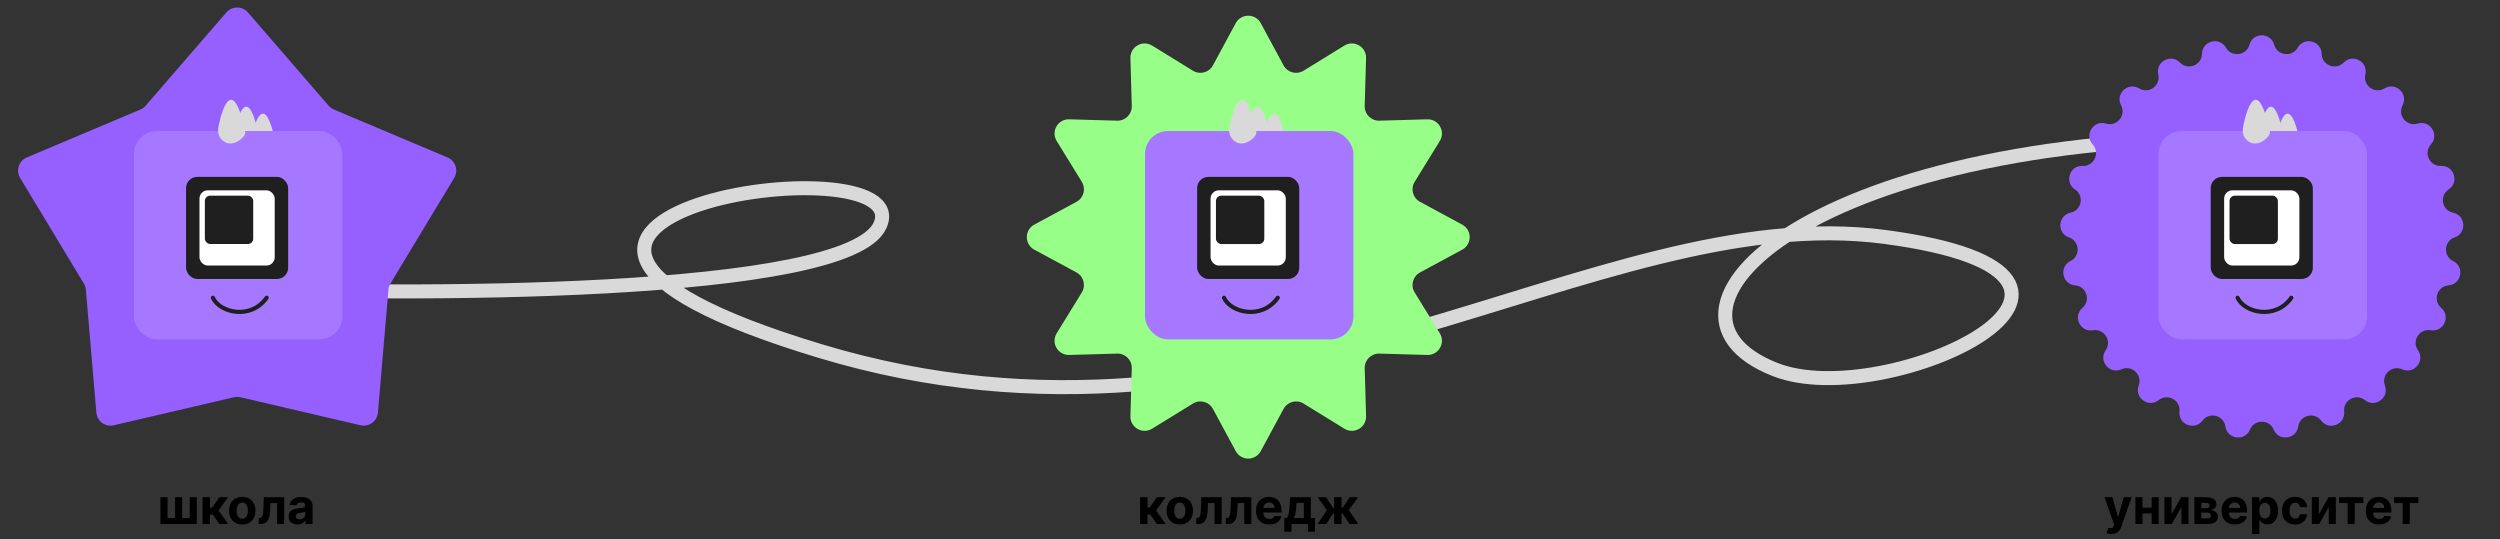 <?xml version="1.0" encoding="UTF-8"?> <svg xmlns="http://www.w3.org/2000/svg" width="654" height="141" viewBox="0 0 654 141" fill="none"><rect x="0" y="0" width="654" height="141" fill="#333333" stroke="none"/><path d="M52 75.189C107.839 77.502 221.652 77.502 230.192 58.995C240.867 35.86 97.985 56.681 214.59 91.845C331.195 127.01 416.808 51.815 493.176 61.995C569.544 72.174 493.707 108.136 464.435 96.695C424.198 80.967 478.183 31.697 603 36.324" stroke="#D9D9D9" stroke-width="3.665"></path><path d="M59.223 3.25C60.708 1.535 63.367 1.535 64.852 3.25L85.974 27.652C86.347 28.084 86.815 28.424 87.341 28.646L117.076 41.193C119.166 42.075 119.988 44.605 118.815 46.546L102.134 74.175C101.839 74.664 101.661 75.214 101.612 75.782L98.868 107.939C98.675 110.199 96.523 111.763 94.314 111.248L62.883 103.921C62.327 103.791 61.748 103.791 61.192 103.921L29.761 111.248C27.552 111.763 25.4 110.199 25.207 107.939L22.463 75.782C22.414 75.214 22.236 74.664 21.941 74.175L5.26 46.546C4.087 44.605 4.909 42.075 6.999 41.193L36.734 28.646C37.26 28.424 37.728 28.084 38.101 27.652L59.223 3.25Z" fill="#965FFF"></path><path d="M67.628 34.978C65.021 23.101 62.625 28.639 61.498 33.995C61.287 34.997 61.354 36.091 61.988 36.895C63.981 39.423 66.851 37.353 67.576 36.056C67.756 35.734 67.707 35.338 67.628 34.978Z" fill="#D9D9D9"></path><path d="M71.991 36.796C69.384 24.919 66.989 30.457 65.861 35.813C65.65 36.815 65.718 37.909 66.352 38.713C68.344 41.242 71.214 39.172 71.939 37.875C72.12 37.553 72.07 37.157 71.991 36.796Z" fill="#D9D9D9"></path><rect x="35.04" y="34.273" width="54.514" height="54.514" rx="5.997" fill="#A678FF"></rect><rect x="48.671" y="46.271" width="26.712" height="26.712" rx="2.938" fill="#1F1F1F"></rect><rect x="52.182" y="49.786" width="19.683" height="19.683" rx="2.165" fill="white"></rect><rect x="53.589" y="51.182" width="12.653" height="12.653" rx="1.392" fill="#1F1F1F"></rect><path d="M55.697 77.899C57.454 81.765 65.538 83.804 69.756 77.899" stroke="#1F1F1F" stroke-width="1.09" stroke-linecap="round" stroke-linejoin="round"></path><path d="M64.071 34.042C61.138 20.68 58.443 26.911 57.175 32.937C56.937 34.064 57.013 35.294 57.726 36.199C59.968 39.044 63.197 36.715 64.013 35.255C64.215 34.893 64.16 34.448 64.071 34.042Z" fill="#D9D9D9"></path><path d="M41.975 130.076H43.829V135.534H45.801V130.076H47.656V135.534H49.628V130.076H51.482V137.074H41.975V130.076ZM52.987 137.074V130.076H54.927V132.792H55.474L57.378 130.076H59.656L57.182 133.548L59.684 137.074H57.378L55.652 134.591H54.927V137.074H52.987ZM63.377 137.21C62.669 137.21 62.057 137.06 61.541 136.759C61.028 136.456 60.632 136.034 60.352 135.493C60.073 134.949 59.933 134.319 59.933 133.602C59.933 132.88 60.073 132.248 60.352 131.707C60.632 131.164 61.028 130.741 61.541 130.441C62.057 130.137 62.669 129.985 63.377 129.985C64.085 129.985 64.695 130.137 65.208 130.441C65.725 130.741 66.123 131.164 66.402 131.707C66.681 132.248 66.821 132.88 66.821 133.602C66.821 134.319 66.681 134.949 66.402 135.493C66.123 136.034 65.725 136.456 65.208 136.759C64.695 137.06 64.085 137.21 63.377 137.21ZM63.386 135.707C63.708 135.707 63.977 135.616 64.192 135.434C64.408 135.249 64.571 134.996 64.68 134.678C64.792 134.359 64.849 133.996 64.849 133.589C64.849 133.182 64.792 132.819 64.68 132.5C64.571 132.181 64.408 131.929 64.192 131.744C63.977 131.558 63.708 131.466 63.386 131.466C63.061 131.466 62.788 131.558 62.566 131.744C62.347 131.929 62.182 132.181 62.069 132.5C61.96 132.819 61.906 133.182 61.906 133.589C61.906 133.996 61.96 134.359 62.069 134.678C62.182 134.996 62.347 135.249 62.566 135.434C62.788 135.616 63.061 135.707 63.386 135.707ZM67.673 137.074L67.664 135.534H67.896C68.06 135.534 68.201 135.495 68.32 135.416C68.441 135.334 68.542 135.201 68.621 135.019C68.7 134.837 68.762 134.596 68.807 134.295C68.853 133.991 68.883 133.618 68.898 133.174L69.012 130.076H74.333V137.074H72.484V131.602H70.757L70.648 133.739C70.621 134.325 70.549 134.829 70.434 135.252C70.321 135.674 70.165 136.02 69.965 136.29C69.764 136.558 69.523 136.755 69.24 136.882C68.958 137.01 68.63 137.074 68.256 137.074H67.673ZM77.833 137.206C77.387 137.206 76.989 137.128 76.64 136.974C76.29 136.816 76.014 136.583 75.811 136.277C75.61 135.967 75.51 135.581 75.51 135.119C75.51 134.731 75.581 134.404 75.724 134.14C75.867 133.876 76.061 133.663 76.307 133.502C76.553 133.341 76.832 133.22 77.145 133.138C77.461 133.056 77.792 132.998 78.138 132.965C78.545 132.922 78.873 132.883 79.123 132.846C79.371 132.807 79.552 132.749 79.665 132.673C79.777 132.597 79.833 132.485 79.833 132.336V132.309C79.833 132.02 79.742 131.797 79.56 131.639C79.381 131.481 79.126 131.402 78.794 131.402C78.445 131.402 78.167 131.479 77.961 131.634C77.754 131.786 77.618 131.978 77.551 132.208L75.756 132.063C75.847 131.637 76.026 131.27 76.293 130.96C76.561 130.647 76.905 130.407 77.328 130.24C77.753 130.07 78.245 129.985 78.804 129.985C79.192 129.985 79.564 130.031 79.92 130.122C80.278 130.213 80.595 130.354 80.872 130.546C81.151 130.737 81.371 130.983 81.532 131.284C81.693 131.581 81.774 131.938 81.774 132.354V137.074H79.933V136.103H79.879C79.766 136.322 79.616 136.515 79.428 136.682C79.239 136.846 79.013 136.975 78.749 137.069C78.485 137.16 78.179 137.206 77.833 137.206ZM78.389 135.867C78.674 135.867 78.927 135.81 79.145 135.698C79.364 135.583 79.535 135.428 79.66 135.233C79.784 135.039 79.847 134.819 79.847 134.573V133.83C79.786 133.87 79.703 133.906 79.596 133.94C79.493 133.97 79.376 133.999 79.246 134.026C79.115 134.05 78.984 134.073 78.854 134.094C78.723 134.113 78.605 134.129 78.498 134.145C78.27 134.178 78.072 134.231 77.901 134.304C77.731 134.377 77.599 134.476 77.505 134.6C77.411 134.722 77.364 134.873 77.364 135.056C77.364 135.32 77.46 135.522 77.651 135.662C77.845 135.798 78.091 135.867 78.389 135.867Z" fill="black"></path><path d="M323.266 6.061C324.672 3.457 328.409 3.457 329.816 6.061L335.779 17.102C336.796 18.984 339.185 19.624 341.006 18.503L351.691 11.923C354.212 10.371 357.448 12.239 357.364 15.198L357.008 27.742C356.948 29.879 358.697 31.628 360.834 31.568L373.378 31.212C376.337 31.128 378.205 34.364 376.653 36.885L370.073 47.57C368.952 49.391 369.592 51.78 371.474 52.797L382.514 58.76C385.119 60.167 385.119 63.904 382.515 65.31L371.474 71.274C369.592 72.29 368.952 74.68 370.073 76.501L376.653 87.186C378.205 89.706 376.337 92.942 373.378 92.858L360.834 92.503C358.697 92.442 356.948 94.191 357.008 96.329L357.364 108.872C357.448 111.831 354.212 113.7 351.691 112.147L341.006 105.568C339.185 104.446 336.796 105.086 335.779 106.968L329.816 118.009C328.409 120.613 324.672 120.613 323.266 118.009L317.302 106.968C316.286 105.086 313.896 104.446 312.075 105.568L301.39 112.147C298.87 113.699 295.634 111.831 295.718 108.872L296.073 96.329C296.134 94.191 294.385 92.442 292.247 92.503L279.703 92.858C276.745 92.942 274.876 89.706 276.428 87.186L283.008 76.501C284.13 74.68 283.489 72.29 281.608 71.274L270.567 65.31C267.963 63.904 267.963 60.167 270.567 58.76L281.608 52.797C283.489 51.78 284.13 49.391 283.008 47.57L276.428 36.885C274.876 34.364 276.745 31.128 279.703 31.212L292.247 31.568C294.385 31.628 296.134 29.879 296.073 27.742L295.718 15.198C295.634 12.239 298.87 10.371 301.39 11.923L312.075 18.503C313.896 19.624 316.286 18.984 317.302 17.102L323.266 6.061Z" fill="#97FE88"></path><path d="M332.129 34.978C329.522 23.101 327.127 28.639 325.999 33.995C325.788 34.997 325.856 36.091 326.49 36.895C328.483 39.423 331.352 37.353 332.078 36.056C332.258 35.734 332.208 35.338 332.129 34.978Z" fill="#D9D9D9"></path><path d="M336.493 36.796C333.885 24.919 331.49 30.457 330.363 35.813C330.152 36.815 330.219 37.909 330.853 38.713C332.846 41.242 335.716 39.172 336.441 37.875C336.621 37.553 336.572 37.157 336.493 36.796Z" fill="#D9D9D9"></path><rect x="299.542" y="34.273" width="54.514" height="54.514" rx="5.997" fill="#A678FF"></rect><rect x="313.172" y="46.271" width="26.712" height="26.712" rx="2.938" fill="#1F1F1F"></rect><rect x="316.684" y="49.786" width="19.683" height="19.683" rx="2.165" fill="white"></rect><rect x="318.09" y="51.189" width="12.653" height="12.653" rx="1.392" fill="#1F1F1F"></rect><path d="M320.199 77.899C321.956 81.765 330.04 83.804 334.258 77.899" stroke="#1F1F1F" stroke-width="1.09" stroke-linecap="round" stroke-linejoin="round"></path><path d="M328.572 34.042C325.639 20.68 322.945 26.911 321.676 32.937C321.439 34.064 321.515 35.294 322.228 36.199C324.47 39.044 327.698 36.715 328.514 35.255C328.717 34.893 328.661 34.448 328.572 34.042Z" fill="#D9D9D9"></path><path d="M298.245 137.074V130.076H300.186V132.792H300.732L302.637 130.076H304.914L302.441 133.548L304.942 137.074H302.637L300.91 134.591H300.186V137.074H298.245ZM308.635 137.21C307.928 137.21 307.316 137.06 306.799 136.759C306.286 136.456 305.89 136.034 305.61 135.493C305.331 134.949 305.191 134.319 305.191 133.602C305.191 132.88 305.331 132.248 305.61 131.707C305.89 131.164 306.286 130.741 306.799 130.441C307.316 130.137 307.928 129.985 308.635 129.985C309.343 129.985 309.953 130.137 310.467 130.441C310.983 130.741 311.381 131.164 311.66 131.707C311.94 132.248 312.079 132.88 312.079 133.602C312.079 134.319 311.94 134.949 311.66 135.493C311.381 136.034 310.983 136.456 310.467 136.759C309.953 137.06 309.343 137.21 308.635 137.21ZM308.644 135.707C308.966 135.707 309.235 135.616 309.451 135.434C309.666 135.249 309.829 134.996 309.938 134.678C310.051 134.359 310.107 133.996 310.107 133.589C310.107 133.182 310.051 132.819 309.938 132.5C309.829 132.181 309.666 131.929 309.451 131.744C309.235 131.558 308.966 131.466 308.644 131.466C308.319 131.466 308.046 131.558 307.824 131.744C307.606 131.929 307.44 132.181 307.328 132.5C307.218 132.819 307.164 133.182 307.164 133.589C307.164 133.996 307.218 134.359 307.328 134.678C307.44 134.996 307.606 135.249 307.824 135.434C308.046 135.616 308.319 135.707 308.644 135.707ZM312.931 137.074L312.922 135.534H313.154C313.318 135.534 313.46 135.495 313.578 135.416C313.7 135.334 313.8 135.201 313.879 135.019C313.958 134.837 314.02 134.596 314.066 134.295C314.111 133.991 314.142 133.618 314.157 133.174L314.271 130.076H319.592V137.074H317.742V131.602H316.015L315.906 133.739C315.879 134.325 315.807 134.829 315.692 135.252C315.58 135.674 315.423 136.02 315.223 136.29C315.022 136.558 314.781 136.755 314.498 136.882C314.216 137.01 313.888 137.074 313.514 137.074H312.931ZM320.686 137.074L320.677 135.534H320.909C321.073 135.534 321.215 135.495 321.333 135.416C321.454 135.334 321.555 135.201 321.634 135.019C321.713 134.837 321.775 134.596 321.82 134.295C321.866 133.991 321.896 133.618 321.912 133.174L322.025 130.076H327.346V137.074H325.497V131.602H323.77L323.661 133.739C323.634 134.325 323.562 134.829 323.447 135.252C323.334 135.674 323.178 136.02 322.978 136.29C322.777 136.558 322.536 136.755 322.253 136.882C321.971 137.01 321.643 137.074 321.269 137.074H320.686ZM332.04 137.21C331.32 137.21 330.701 137.065 330.181 136.773C329.665 136.479 329.267 136.062 328.988 135.525C328.708 134.984 328.568 134.345 328.568 133.607C328.568 132.887 328.708 132.255 328.988 131.712C329.267 131.168 329.66 130.745 330.168 130.441C330.678 130.137 331.276 129.985 331.962 129.985C332.424 129.985 332.854 130.06 333.252 130.208C333.653 130.354 334.002 130.574 334.299 130.869C334.6 131.164 334.834 131.534 335.001 131.981C335.168 132.424 335.252 132.943 335.252 133.539V134.072H329.343V132.869H333.425C333.425 132.59 333.364 132.342 333.243 132.126C333.121 131.911 332.953 131.742 332.737 131.621C332.524 131.496 332.277 131.434 331.994 131.434C331.7 131.434 331.439 131.502 331.211 131.639C330.986 131.773 330.81 131.953 330.682 132.181C330.555 132.406 330.489 132.656 330.486 132.933V134.076C330.486 134.422 330.55 134.722 330.678 134.974C330.808 135.226 330.992 135.42 331.229 135.557C331.466 135.693 331.747 135.762 332.072 135.762C332.287 135.762 332.485 135.731 332.664 135.671C332.843 135.61 332.997 135.519 333.124 135.397C333.252 135.276 333.349 135.127 333.416 134.951L335.211 135.069C335.119 135.501 334.933 135.877 334.65 136.199C334.371 136.518 334.009 136.767 333.566 136.946C333.126 137.122 332.617 137.21 332.04 137.21ZM335.971 139.124V135.534H336.509C336.664 135.437 336.788 135.282 336.883 135.069C336.98 134.857 337.059 134.606 337.119 134.318C337.183 134.029 337.232 133.718 337.265 133.384C337.302 133.047 337.334 132.706 337.361 132.363L337.543 130.076H342.91V135.534H343.994V139.124H342.144V137.074H337.867V139.124H335.971ZM338.441 135.534H341.078V131.571H339.192L339.119 132.363C339.068 133.11 338.993 133.745 338.896 134.268C338.799 134.787 338.647 135.209 338.441 135.534ZM344.669 137.074L347.116 133.434L344.683 130.076H346.897L348.715 132.814H349.015V130.076H350.956V132.814H351.248L353.065 130.076H355.279L352.851 133.434L355.293 137.074H353.029L351.229 134.34H350.956V137.074H349.015V134.34H348.742L346.933 137.074H344.669Z" fill="black"></path><path d="M588.454 11.695C589.362 8.412 594.018 8.412 594.927 11.695C595.722 14.569 599.59 15.058 601.075 12.472C602.771 9.517 607.281 10.675 607.344 14.081C607.4 17.063 611.025 18.498 613.106 16.362C615.484 13.923 619.564 16.166 618.778 19.481C618.09 22.382 621.244 24.674 623.792 23.123C626.701 21.352 630.095 24.539 628.51 27.554C627.122 30.194 629.607 33.198 632.46 32.329C635.719 31.337 638.214 35.268 635.928 37.794C633.928 40.005 635.588 43.533 638.567 43.401C641.97 43.251 643.409 47.678 640.567 49.557C638.079 51.202 638.81 55.031 641.728 55.644C645.062 56.345 645.354 60.991 642.135 62.104C639.316 63.078 639.071 66.969 641.746 68.289C644.8 69.797 643.928 74.37 640.533 74.647C637.56 74.89 636.356 78.597 638.618 80.541C641.202 82.761 639.219 86.973 635.862 86.397C632.923 85.893 630.834 89.185 632.541 91.63C634.492 94.423 631.524 98.01 628.415 96.617C625.694 95.398 622.852 98.067 623.898 100.859C625.093 104.049 621.326 106.786 618.662 104.664C616.329 102.806 612.912 104.684 613.231 107.649C613.595 111.036 609.266 112.75 607.213 110.032C605.415 107.652 601.639 108.622 601.21 111.573C600.721 114.944 596.102 115.528 594.789 112.384C593.64 109.633 589.741 109.633 588.592 112.384C587.279 115.528 582.66 114.944 582.17 111.573C581.741 108.622 577.965 107.652 576.168 110.032C574.115 112.75 569.786 111.036 570.15 107.649C570.468 104.684 567.052 102.806 564.719 104.664C562.054 106.786 558.288 104.049 559.483 100.859C560.529 98.067 557.687 95.398 554.965 96.617C551.856 98.01 548.889 94.423 550.839 91.63C552.547 89.185 550.458 85.893 547.519 86.397C544.161 86.973 542.179 82.761 544.763 80.541C547.025 78.597 545.82 74.89 542.848 74.647C539.453 74.37 538.58 69.797 541.635 68.289C544.309 66.969 544.065 63.078 541.246 62.104C538.026 60.991 538.319 56.345 541.652 55.644C544.571 55.031 545.301 51.202 542.814 49.557C539.972 47.678 541.411 43.251 544.814 43.401C547.793 43.533 549.453 40.005 547.452 37.794C545.167 35.268 547.662 31.337 550.921 32.329C553.773 33.198 556.259 30.194 554.871 27.554C553.285 24.539 556.679 21.352 559.589 23.123C562.136 24.674 565.29 22.382 564.603 19.481C563.817 16.166 567.897 13.923 570.275 16.362C572.356 18.498 575.981 17.063 576.037 14.081C576.1 10.675 580.609 9.517 582.306 12.472C583.791 15.058 587.659 14.569 588.454 11.695Z" fill="#965FFF"></path><path d="M597.281 34.978C594.674 23.101 592.279 28.639 591.151 33.995C590.94 34.997 591.008 36.091 591.642 36.895C593.635 39.423 596.504 37.353 597.23 36.056C597.41 35.734 597.36 35.338 597.281 34.978Z" fill="#D9D9D9"></path><path d="M601.645 36.796C599.037 24.919 596.642 30.457 595.515 35.813C595.304 36.815 595.371 37.909 596.005 38.713C597.998 41.242 600.868 39.172 601.593 37.875C601.773 37.553 601.724 37.157 601.645 36.796Z" fill="#D9D9D9"></path><rect x="564.694" y="34.273" width="54.514" height="54.514" rx="5.997" fill="#A678FF"></rect><rect x="578.324" y="46.271" width="26.712" height="26.712" rx="2.938" fill="#1F1F1F"></rect><rect x="581.836" y="49.786" width="19.683" height="19.683" rx="2.165" fill="white"></rect><rect x="583.242" y="51.189" width="12.653" height="12.653" rx="1.392" fill="#1F1F1F"></rect><path d="M585.351 77.899C587.108 81.765 595.192 83.804 599.409 77.899" stroke="#1F1F1F" stroke-width="1.09" stroke-linecap="round" stroke-linejoin="round"></path><path d="M593.724 34.042C590.791 20.68 588.097 26.911 586.828 32.937C586.591 34.064 586.667 35.294 587.38 36.199C589.622 39.044 592.85 36.715 593.666 35.255C593.869 34.893 593.813 34.448 593.724 34.042Z" fill="#D9D9D9"></path><path d="M552.307 139.698C552.061 139.698 551.83 139.678 551.614 139.639C551.402 139.602 551.226 139.555 551.086 139.497L551.523 138.049C551.751 138.119 551.956 138.157 552.138 138.163C552.323 138.169 552.483 138.126 552.617 138.035C552.753 137.944 552.864 137.789 552.949 137.57L553.063 137.274L550.553 130.076H552.594L554.042 135.215H554.115L555.578 130.076H557.632L554.913 137.83C554.782 138.207 554.604 138.535 554.38 138.814C554.158 139.097 553.877 139.314 553.537 139.466C553.197 139.62 552.787 139.698 552.307 139.698ZM563.495 132.801V134.327H559.842V132.801H563.495ZM560.48 130.076V137.074H558.625V130.076H560.48ZM564.712 130.076V137.074H562.871V130.076H564.712ZM568.072 134.514L570.591 130.076H572.504V137.074H570.655V132.623L568.144 137.074H566.217V130.076H568.072V134.514ZM574.06 137.074V130.076H577.044C577.906 130.076 578.588 130.24 579.089 130.568C579.591 130.896 579.841 131.363 579.841 131.967C579.841 132.347 579.7 132.662 579.417 132.915C579.135 133.167 578.743 133.337 578.242 133.425C578.661 133.455 579.018 133.551 579.313 133.712C579.61 133.87 579.837 134.075 579.991 134.327C580.149 134.579 580.228 134.858 580.228 135.165C580.228 135.563 580.122 135.905 579.909 136.19C579.7 136.476 579.392 136.694 578.985 136.846C578.581 136.998 578.087 137.074 577.504 137.074H574.06ZM575.869 135.621H577.504C577.774 135.621 577.985 135.557 578.137 135.429C578.292 135.299 578.37 135.121 578.37 134.896C578.37 134.647 578.292 134.451 578.137 134.309C577.985 134.166 577.774 134.094 577.504 134.094H575.869V135.621ZM575.869 132.956H577.085C577.279 132.956 577.445 132.928 577.581 132.874C577.721 132.816 577.827 132.734 577.9 132.628C577.976 132.521 578.014 132.395 578.014 132.249C578.014 132.034 577.928 131.865 577.755 131.744C577.581 131.622 577.345 131.561 577.044 131.561H575.869V132.956ZM584.64 137.21C583.921 137.21 583.301 137.065 582.782 136.773C582.265 136.479 581.868 136.062 581.588 135.525C581.309 134.984 581.169 134.345 581.169 133.607C581.169 132.887 581.309 132.255 581.588 131.712C581.868 131.168 582.261 130.745 582.768 130.441C583.278 130.137 583.877 129.985 584.563 129.985C585.025 129.985 585.454 130.06 585.852 130.208C586.253 130.354 586.602 130.574 586.9 130.869C587.201 131.164 587.435 131.534 587.602 131.981C587.769 132.424 587.852 132.943 587.852 133.539V134.072H581.944V132.869H586.025C586.025 132.59 585.965 132.342 585.843 132.126C585.722 131.911 585.553 131.742 585.337 131.621C585.125 131.496 584.877 131.434 584.595 131.434C584.3 131.434 584.039 131.502 583.811 131.639C583.587 131.773 583.41 131.953 583.283 132.181C583.155 132.406 583.09 132.656 583.087 132.933V134.076C583.087 134.422 583.151 134.722 583.278 134.974C583.409 135.226 583.593 135.42 583.83 135.557C584.066 135.693 584.347 135.762 584.672 135.762C584.888 135.762 585.085 135.731 585.265 135.671C585.444 135.61 585.597 135.519 585.725 135.397C585.852 135.276 585.949 135.127 586.016 134.951L587.811 135.069C587.72 135.501 587.533 135.877 587.251 136.199C586.971 136.518 586.61 136.767 586.167 136.946C585.726 137.122 585.218 137.21 584.64 137.21ZM589.119 139.698V130.076H591.032V131.252H591.119C591.204 131.063 591.327 130.872 591.488 130.678C591.652 130.48 591.864 130.316 592.125 130.186C592.39 130.052 592.718 129.985 593.109 129.985C593.62 129.985 594.09 130.119 594.522 130.386C594.953 130.65 595.298 131.05 595.556 131.584C595.814 132.116 595.943 132.782 595.943 133.584C595.943 134.365 595.817 135.024 595.565 135.561C595.316 136.096 594.976 136.501 594.544 136.778C594.116 137.051 593.636 137.188 593.105 137.188C592.728 137.188 592.408 137.125 592.144 137.001C591.882 136.876 591.668 136.72 591.501 136.532C591.334 136.34 591.207 136.148 591.119 135.953H591.059V139.698H589.119ZM591.018 133.575C591.018 133.991 591.076 134.354 591.191 134.664C591.307 134.974 591.474 135.215 591.693 135.388C591.911 135.558 592.177 135.643 592.49 135.643C592.806 135.643 593.073 135.557 593.292 135.384C593.51 135.208 593.676 134.965 593.788 134.655C593.904 134.342 593.961 133.982 593.961 133.575C593.961 133.171 593.905 132.816 593.793 132.509C593.68 132.202 593.515 131.962 593.296 131.789C593.078 131.616 592.809 131.53 592.49 131.53C592.174 131.53 591.907 131.613 591.688 131.78C591.472 131.947 591.307 132.184 591.191 132.491C591.076 132.798 591.018 133.159 591.018 133.575ZM600.398 137.21C599.682 137.21 599.065 137.059 598.549 136.755C598.036 136.448 597.641 136.023 597.364 135.479C597.091 134.936 596.954 134.31 596.954 133.602C596.954 132.886 597.093 132.257 597.369 131.716C597.648 131.173 598.045 130.749 598.558 130.445C599.071 130.139 599.682 129.985 600.389 129.985C601 129.985 601.534 130.096 601.993 130.318C602.451 130.54 602.814 130.851 603.082 131.252C603.349 131.653 603.496 132.123 603.524 132.664H601.692C601.641 132.315 601.504 132.034 601.282 131.821C601.064 131.606 600.777 131.498 600.421 131.498C600.121 131.498 599.858 131.58 599.633 131.744C599.411 131.905 599.238 132.14 599.114 132.45C598.989 132.76 598.927 133.135 598.927 133.575C598.927 134.022 598.988 134.401 599.109 134.714C599.234 135.027 599.408 135.265 599.633 135.429C599.858 135.593 600.121 135.675 600.421 135.675C600.643 135.675 600.842 135.63 601.018 135.539C601.197 135.447 601.344 135.315 601.46 135.142C601.578 134.966 601.656 134.755 601.692 134.509H603.524C603.493 135.044 603.347 135.514 603.086 135.921C602.828 136.325 602.471 136.641 602.016 136.869C601.56 137.097 601.021 137.21 600.398 137.21ZM606.62 134.514L609.14 130.076H611.053V137.074H609.203V132.623L606.693 137.074H604.766V130.076H606.62V134.514ZM611.906 131.602V130.076H618.247V131.602H615.992V137.074H614.143V131.602H611.906ZM622.362 137.21C621.643 137.21 621.023 137.065 620.504 136.773C619.987 136.479 619.589 136.062 619.31 135.525C619.031 134.984 618.891 134.345 618.891 133.607C618.891 132.887 619.031 132.255 619.31 131.712C619.589 131.168 619.983 130.745 620.49 130.441C621 130.137 621.598 129.985 622.285 129.985C622.746 129.985 623.176 130.06 623.574 130.208C623.975 130.354 624.324 130.574 624.622 130.869C624.923 131.164 625.156 131.534 625.323 131.981C625.491 132.424 625.574 132.943 625.574 133.539V134.072H619.665V132.869H623.747C623.747 132.59 623.686 132.342 623.565 132.126C623.444 131.911 623.275 131.742 623.059 131.621C622.847 131.496 622.599 131.434 622.317 131.434C622.022 131.434 621.761 131.502 621.533 131.639C621.308 131.773 621.132 131.953 621.005 132.181C620.877 132.406 620.812 132.656 620.809 132.933V134.076C620.809 134.422 620.873 134.722 621 134.974C621.131 135.226 621.315 135.42 621.551 135.557C621.788 135.693 622.069 135.762 622.394 135.762C622.61 135.762 622.807 135.731 622.986 135.671C623.166 135.61 623.319 135.519 623.447 135.397C623.574 135.276 623.671 135.127 623.738 134.951L625.533 135.069C625.442 135.501 625.255 135.877 624.973 136.199C624.693 136.518 624.332 136.767 623.888 136.946C623.448 137.122 622.939 137.21 622.362 137.21ZM626.301 131.602V130.076H632.642V131.602H630.387V137.074H628.537V131.602H626.301Z" fill="black"></path></svg> 